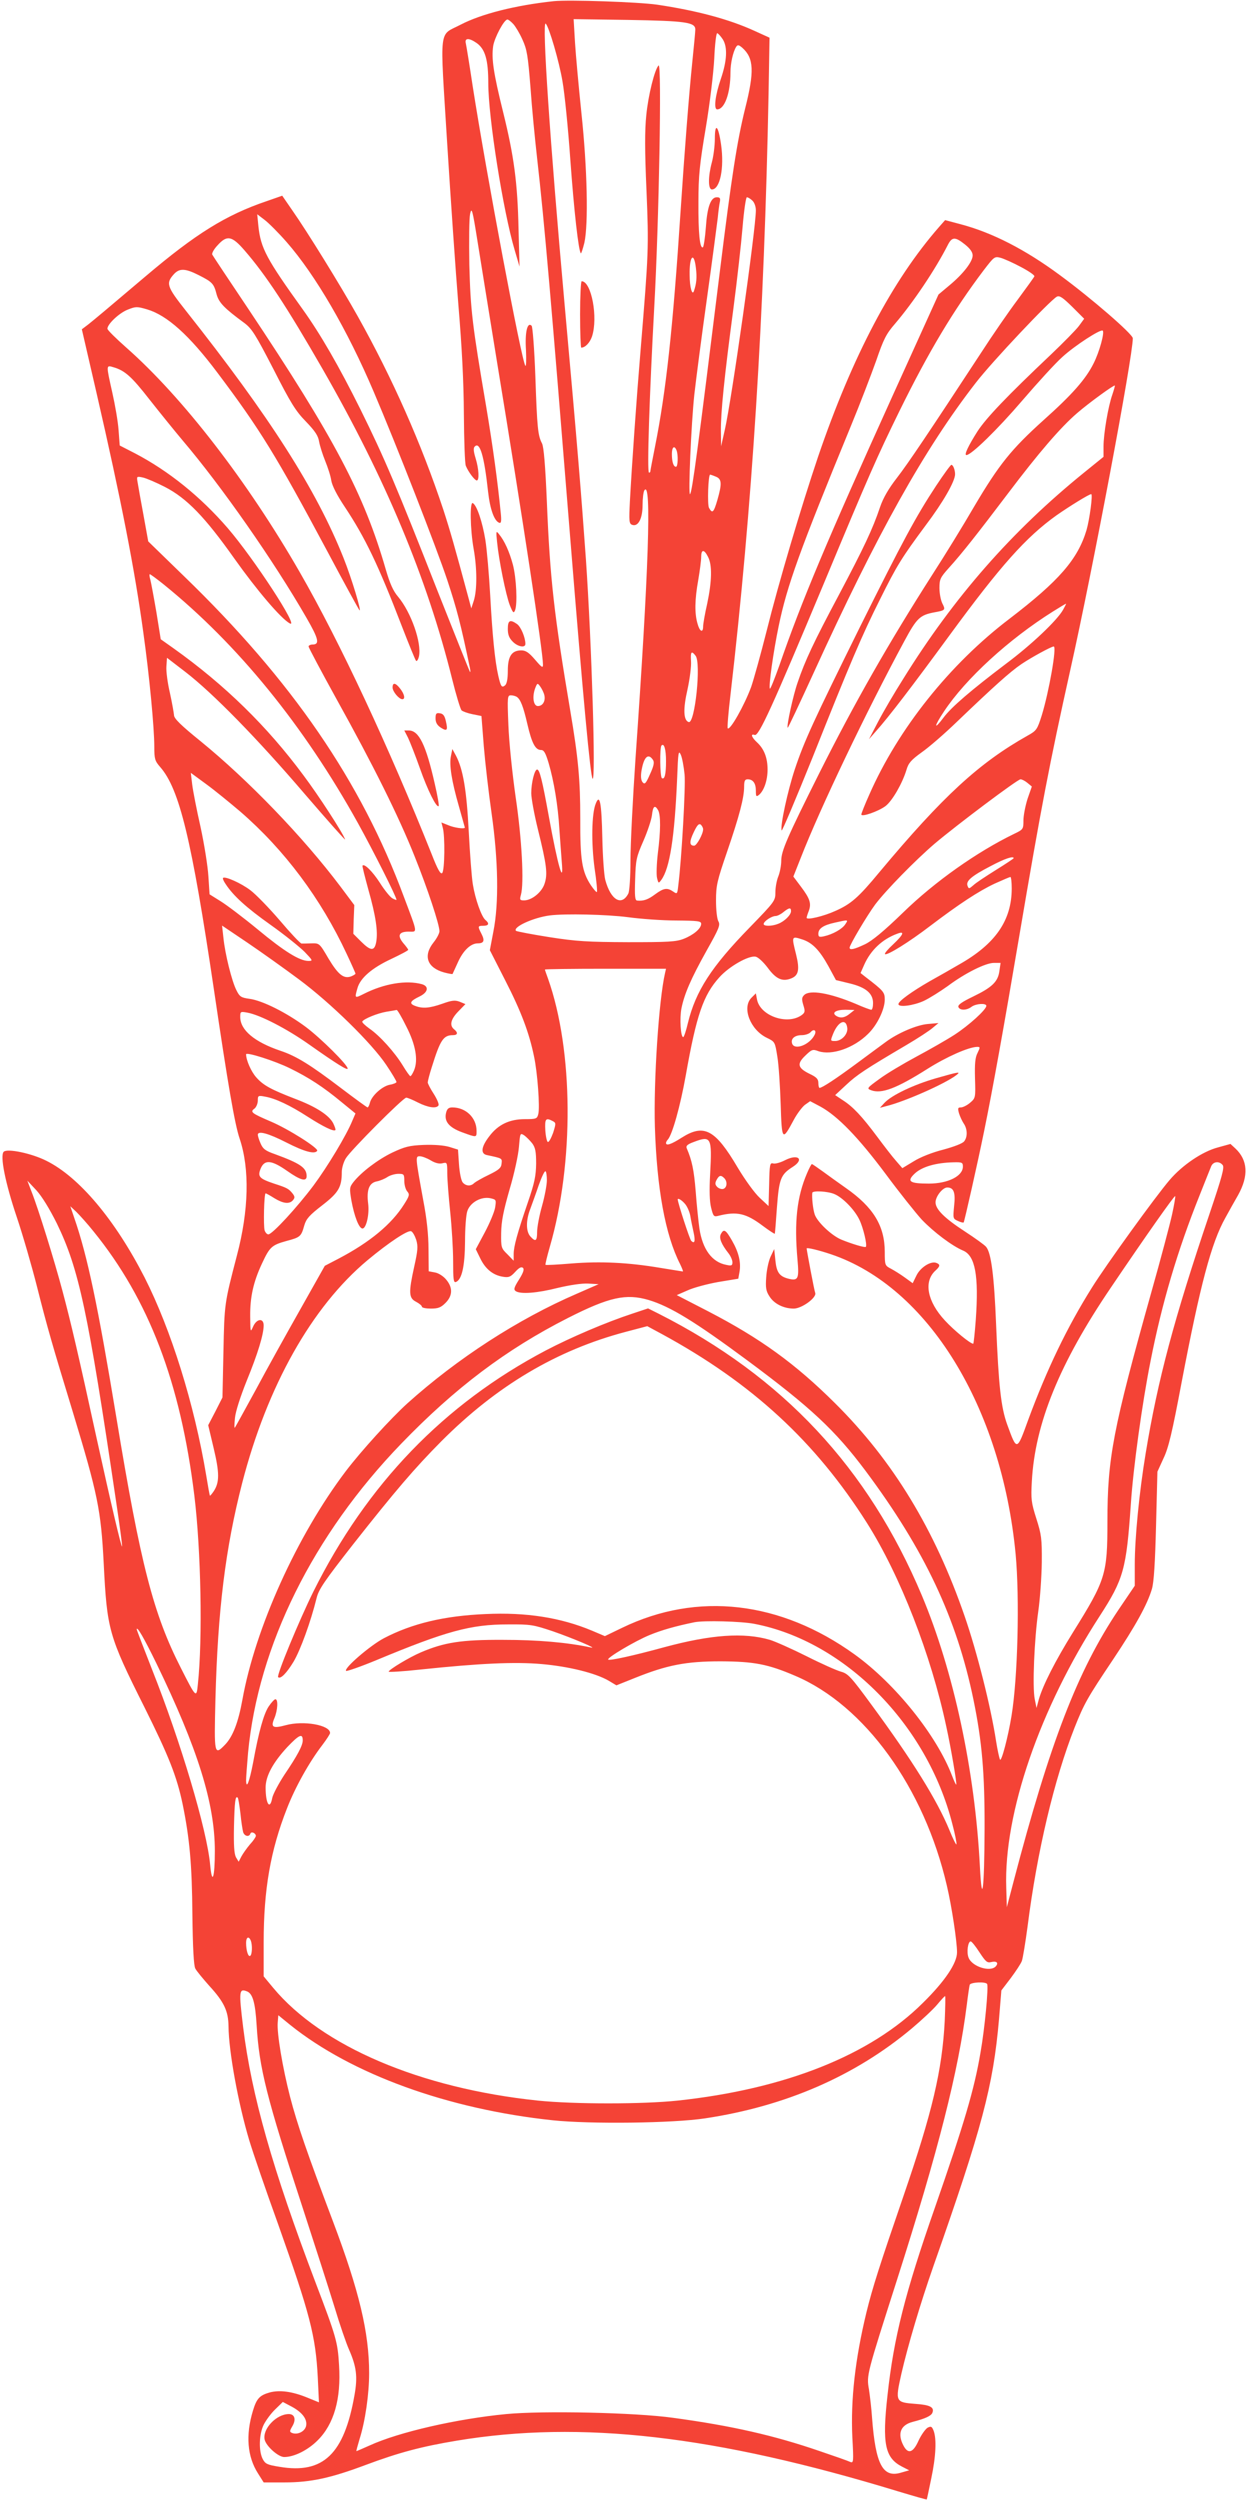 <?xml version="1.0" standalone="no"?>
<!DOCTYPE svg PUBLIC "-//W3C//DTD SVG 20010904//EN"
 "http://www.w3.org/TR/2001/REC-SVG-20010904/DTD/svg10.dtd">
<svg version="1.0" xmlns="http://www.w3.org/2000/svg"
 width="640pt" height="1280pt" viewBox="0 0 640 1280"
 preserveAspectRatio="xMidYMid meet">
<g transform="translate(0,1280) scale(0.1,-0.1)"
fill="#f44336" stroke="none">
<path d="M2835 12794 c-196 -21 -370 -65 -476 -120 -114 -60 -107 4 -70 -599
18 -289 44 -666 58 -837 18 -216 27 -389 28 -558 1 -135 5 -254 10 -265 13
-32 46 -75 56 -75 14 0 11 59 -6 114 -11 36 -12 53 -4 60 26 26 48 -48 68
-232 10 -90 32 -151 58 -159 9 -3 11 10 7 49 -16 162 -40 339 -75 548 -71 417
-80 492 -86 725 -2 121 -1 238 4 260 8 36 12 22 37 -135 15 -96 61 -377 101
-625 132 -803 235 -1484 235 -1547 0 -20 -5 -17 -41 25 -31 36 -47 47 -70 47
-49 0 -69 -30 -69 -104 0 -42 -5 -67 -14 -75 -17 -14 -22 -7 -35 50 -17 75
-30 206 -41 409 -6 107 -17 236 -25 286 -15 91 -43 176 -64 188 -16 11 -14
-133 4 -234 18 -101 18 -210 1 -265 l-13 -40 -12 45 c-74 275 -96 352 -131
460 -113 340 -260 672 -438 990 -89 159 -259 434 -334 541 l-53 77 -80 -28
c-209 -71 -363 -167 -620 -385 -204 -173 -258 -218 -293 -246 l-33 -25 75
-325 c126 -548 196 -906 240 -1229 31 -221 56 -487 56 -583 0 -63 3 -73 30
-104 99 -113 161 -370 275 -1138 72 -488 107 -692 132 -765 52 -155 47 -367
-14 -598 -64 -246 -64 -245 -69 -492 l-5 -235 -36 -71 -37 -71 28 -118 c30
-126 30 -174 1 -219 -10 -15 -19 -25 -20 -24 -2 2 -10 48 -19 103 -61 366
-180 747 -316 1015 -151 295 -335 514 -503 597 -75 38 -200 64 -218 46 -20
-20 8 -160 67 -335 30 -89 77 -251 104 -358 52 -206 77 -293 183 -640 127
-419 144 -501 158 -775 17 -339 25 -370 208 -735 125 -251 166 -354 196 -497
36 -176 48 -310 50 -564 2 -172 7 -264 15 -278 6 -12 39 -52 72 -89 76 -83 97
-129 98 -207 1 -128 50 -396 106 -583 19 -63 85 -256 148 -430 163 -460 192
-571 203 -784 l6 -128 -59 24 c-78 32 -141 40 -192 27 -53 -15 -68 -31 -87
-94 -38 -125 -29 -235 26 -321 l29 -46 107 0 c135 0 238 23 414 89 171 64 288
95 469 125 634 105 1319 27 2259 -260 80 -24 145 -43 146 -41 1 1 11 49 23
107 24 113 28 203 12 245 -9 22 -13 24 -31 15 -11 -7 -32 -36 -46 -66 -28 -63
-54 -71 -78 -24 -31 60 -14 104 48 120 66 17 95 31 101 47 11 28 -13 40 -85
45 -105 8 -106 10 -74 154 33 143 96 357 165 554 248 705 305 918 335 1262
l12 147 48 63 c26 35 52 74 57 88 5 14 18 93 29 175 49 387 137 756 241 1020
49 123 64 150 198 350 114 171 174 279 198 360 10 35 16 131 21 325 l7 275 31
68 c26 54 44 130 93 390 95 498 152 714 224 842 18 33 47 85 65 116 55 99 50
179 -14 239 l-25 23 -65 -18 c-79 -21 -181 -90 -246 -166 -73 -85 -327 -437
-398 -551 -128 -204 -231 -419 -326 -676 -59 -163 -58 -163 -108 -26 -32 88
-44 198 -57 514 -10 248 -25 365 -51 396 -8 10 -57 45 -109 79 -103 67 -150
113 -150 149 0 30 36 76 60 76 33 0 43 -25 35 -95 -6 -63 -6 -65 19 -76 14 -7
28 -10 30 -8 4 6 70 297 105 469 43 210 100 526 181 1005 109 643 154 879 260
1355 116 519 320 1603 320 1698 0 21 -211 204 -373 323 -177 131 -346 218
-509 261 l-79 21 -30 -34 c-240 -274 -445 -663 -620 -1176 -87 -258 -202 -645
-264 -894 -30 -119 -66 -248 -79 -286 -35 -95 -108 -224 -120 -212 -3 3 3 80
14 171 111 958 173 1944 195 3074 l5 291 -77 35 c-131 60 -297 104 -498 134
-98 14 -451 26 -530 18z m-207 -117 c11 -12 33 -48 47 -80 23 -50 28 -81 41
-244 7 -103 23 -266 34 -363 38 -335 72 -730 170 -1950 65 -807 103 -1216 114
-1227 17 -18 -4 682 -34 1122 -24 335 -41 550 -110 1315 -74 824 -116 1447
-96 1429 17 -16 69 -194 86 -296 11 -62 29 -242 40 -400 19 -263 42 -468 54
-480 2 -2 10 22 18 54 21 95 15 381 -15 663 -14 135 -29 298 -33 363 l-7 119
279 -4 c295 -5 344 -12 344 -49 0 -11 -7 -84 -15 -162 -18 -176 -40 -460 -60
-762 -40 -612 -75 -929 -131 -1210 -13 -66 -24 -123 -24 -127 0 -5 -3 -8 -7
-8 -11 0 2 392 27 852 24 433 39 1249 22 1233 -20 -20 -53 -152 -63 -255 -8
-76 -8 -183 1 -385 12 -294 11 -317 -30 -815 -21 -250 -45 -592 -55 -778 -5
-100 -4 -113 11 -119 31 -12 54 31 54 101 0 33 4 67 9 75 38 60 22 -416 -45
-1369 -14 -206 -26 -442 -26 -525 0 -85 -5 -159 -11 -170 -34 -66 -90 -34
-118 70 -6 22 -13 118 -15 213 -4 183 -13 231 -34 177 -21 -52 -23 -201 -6
-329 10 -65 15 -120 12 -123 -2 -3 -16 13 -31 35 -45 69 -55 128 -54 342 0
196 -10 308 -51 550 -83 492 -104 677 -120 1070 -8 189 -16 283 -25 300 -21
40 -25 79 -34 344 -5 138 -14 253 -19 258 -22 22 -35 -33 -29 -125 2 -49 1
-85 -3 -80 -19 21 -201 990 -270 1433 -16 107 -32 205 -35 218 -7 28 16 29 55
2 44 -31 60 -86 60 -206 0 -175 76 -655 135 -854 l25 -85 -5 190 c-5 239 -23
374 -79 601 -50 202 -60 273 -51 338 7 44 56 136 73 136 5 0 18 -10 30 -23z
m1073 -79 c25 -40 21 -110 -10 -201 -29 -84 -38 -157 -19 -157 38 0 68 83 68
189 0 47 13 105 29 131 8 12 13 11 32 -5 59 -53 62 -121 14 -311 -41 -166 -69
-345 -130 -839 -111 -897 -141 -1125 -152 -1135 -10 -9 6 361 22 510 9 80 38
303 65 495 27 193 51 377 55 410 3 33 8 70 11 83 3 17 0 22 -16 22 -31 0 -49
-49 -56 -154 -4 -53 -11 -99 -15 -102 -16 -9 -24 73 -23 231 0 136 6 193 38
383 21 126 39 278 43 352 3 72 10 130 15 130 4 0 18 -15 29 -32z m151 -825
c10 -9 18 -30 18 -50 0 -94 -123 -965 -159 -1124 l-19 -84 -1 78 c-1 94 17
273 64 627 19 145 40 333 47 417 7 84 17 153 22 153 5 0 18 -7 28 -17z m-2384
-213 c147 -168 311 -450 445 -765 117 -274 321 -797 377 -965 49 -148 69 -225
116 -450 3 -14 3 -23 0 -20 -2 3 -77 190 -166 415 -212 540 -271 679 -395 930
-110 221 -204 384 -295 511 -186 259 -215 313 -227 426 l-6 61 38 -29 c21 -16
72 -67 113 -114z m-216 -42 c110 -127 216 -288 400 -608 321 -559 534 -1068
663 -1587 20 -81 42 -153 48 -160 7 -6 32 -15 57 -20 l45 -9 12 -154 c7 -85
25 -240 40 -345 34 -239 38 -460 9 -605 l-18 -95 79 -155 c81 -158 122 -267
147 -388 18 -83 31 -262 22 -296 -6 -24 -10 -26 -68 -26 -80 0 -138 -28 -183
-88 -41 -53 -46 -89 -12 -96 80 -17 78 -16 75 -44 -2 -22 -14 -32 -65 -57 -34
-16 -68 -36 -75 -42 -17 -18 -43 -16 -59 3 -8 10 -16 50 -19 93 l-5 75 -45 14
c-28 8 -77 12 -131 10 -73 -3 -96 -9 -160 -39 -75 -36 -160 -101 -200 -152
-20 -26 -20 -32 -10 -93 15 -82 39 -144 57 -144 19 0 36 72 29 127 -9 71 5
106 43 114 17 3 43 14 56 23 14 9 39 16 56 16 28 0 30 -2 30 -37 0 -20 7 -44
15 -53 13 -15 12 -22 -16 -66 -64 -102 -175 -194 -335 -278 l-71 -37 -125
-222 c-69 -122 -172 -307 -228 -412 -57 -104 -105 -192 -108 -195 -3 -3 -2 20
1 50 3 33 28 110 60 190 57 139 87 238 87 284 0 39 -36 35 -54 -6 -14 -32 -14
-30 -15 52 -1 98 16 176 60 270 40 86 50 95 125 116 72 19 76 23 92 80 10 34
26 52 92 103 84 65 100 93 100 171 0 19 9 51 21 70 24 40 293 310 309 310 6 0
33 -11 60 -25 52 -26 94 -32 105 -15 4 6 -7 32 -24 59 -17 26 -31 53 -31 59 0
6 9 42 21 79 43 138 59 163 108 163 25 0 27 13 6 30 -25 20 -17 52 22 92 l36
37 -29 12 c-24 9 -39 8 -89 -10 -66 -23 -101 -26 -140 -11 -32 12 -25 25 23
48 44 21 50 52 12 63 -80 22 -194 3 -298 -50 -46 -23 -47 -23 -32 29 14 52 74
104 173 150 48 23 87 43 87 47 0 3 -11 18 -25 34 -32 39 -23 59 27 59 46 0 49
-16 -24 178 -219 591 -573 1107 -1126 1642 l-183 178 -24 133 c-14 74 -27 149
-30 167 -6 34 -6 34 27 27 18 -4 69 -26 112 -48 113 -58 206 -155 356 -367
115 -162 239 -308 284 -332 51 -28 -183 331 -318 488 -140 162 -303 293 -475
383 l-78 40 -6 80 c-3 43 -18 129 -32 191 -32 143 -32 141 5 130 59 -17 93
-47 185 -165 52 -66 128 -160 170 -210 199 -234 466 -616 634 -908 63 -109 69
-137 31 -137 -11 0 -20 -5 -20 -10 0 -6 65 -128 145 -273 185 -333 317 -598
398 -802 67 -167 127 -349 127 -383 0 -10 -13 -36 -30 -57 -55 -69 -33 -130
54 -154 22 -6 41 -9 43 -8 1 2 13 28 27 59 27 61 66 98 102 98 32 0 37 14 19
49 -20 39 -19 41 10 41 28 0 32 12 10 30 -20 17 -52 107 -64 182 -6 35 -15
157 -21 271 -11 212 -29 319 -66 389 l-18 33 -7 -35 c-10 -45 3 -128 41 -260
16 -58 30 -106 30 -107 0 -9 -56 -1 -85 12 l-35 14 7 -27 c12 -42 10 -219 -3
-232 -8 -8 -23 17 -54 97 -217 544 -469 1085 -675 1443 -267 465 -600 896
-888 1150 -53 47 -97 90 -97 97 0 24 62 82 105 98 40 16 47 16 98 1 102 -30
216 -132 360 -324 219 -291 301 -425 562 -913 86 -162 161 -298 165 -303 14
-15 -39 162 -81 267 -139 350 -379 725 -808 1267 -98 124 -103 140 -59 188 28
29 57 28 126 -7 69 -35 77 -43 91 -98 12 -43 39 -71 141 -146 39 -29 57 -57
150 -237 88 -173 114 -215 166 -268 48 -50 63 -73 68 -104 4 -22 18 -66 31
-98 13 -32 28 -77 31 -100 5 -28 29 -75 69 -135 105 -158 172 -298 292 -610
36 -93 69 -174 73 -178 4 -5 11 5 15 22 15 69 -40 226 -107 306 -25 29 -42 68
-63 140 -111 385 -263 673 -704 1334 -98 146 -181 271 -184 277 -4 6 8 28 26
47 49 55 74 50 139 -25z m3689 30 c26 -21 39 -39 39 -56 0 -32 -49 -95 -119
-153 l-56 -47 -237 -523 c-335 -740 -464 -1047 -578 -1377 -24 -67 -45 -120
-48 -118 -8 8 18 192 45 321 43 208 107 385 368 1020 48 116 106 268 131 338
38 111 51 137 97 190 92 108 205 275 271 405 21 40 37 40 87 0z m286 -115 c40
-21 71 -42 69 -48 -2 -5 -41 -59 -86 -120 -45 -60 -130 -183 -188 -273 -266
-406 -372 -564 -430 -639 -42 -54 -70 -102 -86 -149 -38 -113 -82 -206 -211
-450 -130 -244 -173 -336 -211 -448 -23 -65 -58 -226 -51 -232 2 -2 61 124
132 279 327 717 568 1148 831 1487 84 109 379 421 415 441 14 7 30 -4 79 -52
l61 -61 -27 -37 c-15 -20 -79 -85 -143 -146 -224 -212 -331 -324 -376 -393
-47 -74 -70 -122 -57 -122 25 0 160 132 285 278 79 92 171 193 206 224 63 58
197 145 207 135 10 -10 -17 -109 -47 -168 -40 -80 -108 -158 -257 -291 -164
-148 -227 -226 -354 -441 -55 -95 -151 -251 -213 -347 -227 -355 -401 -661
-581 -1020 -164 -328 -194 -397 -194 -447 0 -24 -7 -60 -15 -80 -8 -19 -15
-56 -15 -81 0 -44 -2 -47 -132 -181 -196 -201 -276 -325 -316 -489 -9 -39 -20
-72 -24 -72 -13 0 -19 96 -9 147 15 74 48 151 129 296 64 114 71 131 60 150
-7 13 -12 58 -12 107 0 77 6 101 57 250 62 181 87 275 87 333 0 29 4 37 18 37
27 0 42 -20 42 -58 0 -31 2 -33 17 -21 25 22 43 74 43 129 0 60 -18 106 -54
139 -28 26 -35 46 -12 38 21 -8 90 144 353 773 234 562 273 650 388 885 150
305 277 517 432 722 53 69 55 71 86 63 18 -5 65 -26 104 -47z m-1664 -5 c6
-49 3 -79 -10 -118 -9 -26 -22 20 -22 82 -2 97 22 123 32 36z m2132 -649 c-21
-59 -45 -200 -45 -265 l0 -53 -100 -81 c-369 -299 -665 -636 -925 -1055 -45
-71 -103 -170 -129 -220 l-47 -90 35 40 c65 72 190 236 376 490 263 359 392
504 550 617 66 46 166 108 177 108 9 0 -8 -128 -24 -184 -45 -150 -141 -260
-393 -453 -307 -233 -571 -564 -719 -901 -23 -51 -41 -97 -41 -102 0 -15 88
16 124 43 35 27 86 116 107 185 10 35 24 51 78 90 36 25 118 96 181 157 188
180 271 255 330 295 52 35 153 90 165 90 17 0 -25 -235 -61 -352 -23 -73 -27
-79 -72 -104 -249 -140 -434 -310 -759 -699 -109 -132 -147 -164 -226 -199
-59 -27 -147 -48 -147 -35 0 4 5 20 11 35 14 38 6 63 -40 124 l-39 52 38 96
c99 254 335 748 530 1109 64 119 80 134 155 148 55 10 57 12 40 45 -8 16 -15
51 -15 79 0 45 4 54 48 103 68 75 148 177 304 383 154 204 268 337 353 410 60
52 188 145 193 141 1 -2 -5 -23 -13 -47z m-2231 -285 c9 -24 7 -84 -3 -84 -13
0 -21 26 -21 66 0 35 13 46 24 18z m200 -134 c32 -12 33 -36 9 -120 -19 -65
-26 -71 -43 -40 -9 17 -4 170 6 170 1 0 14 -4 28 -10z m-39 -411 c22 -41 20
-125 -4 -239 -12 -52 -21 -105 -21 -117 0 -36 -18 -27 -29 15 -15 52 -14 122
4 222 8 47 15 100 15 118 0 40 15 41 35 1z m-2786 -142 c378 -306 716 -721
994 -1222 79 -143 197 -377 197 -392 0 -2 -9 1 -20 7 -12 6 -41 42 -65 80 -38
59 -80 100 -89 88 -2 -2 12 -57 30 -123 38 -134 50 -215 40 -269 -9 -47 -28
-46 -78 4 l-39 39 2 74 3 73 -71 95 c-192 255 -473 546 -716 744 -99 80 -136
116 -136 133 -1 12 -10 64 -21 114 -12 51 -20 112 -18 136 l3 44 95 -73 c140
-108 368 -341 610 -624 118 -137 211 -242 207 -233 -13 36 -135 224 -213 328
-185 250 -402 463 -666 651 l-65 46 -22 137 c-13 76 -27 151 -31 167 -5 16 -6
29 -3 29 3 0 36 -24 72 -53z m4604 -129 c-31 -55 -163 -180 -293 -277 -177
-134 -280 -222 -319 -275 -51 -68 -50 -47 2 31 112 169 332 370 558 512 35 22
65 40 67 40 2 1 -5 -13 -15 -31z m-1882 -235 c30 -35 -3 -351 -35 -340 -27 9
-29 67 -6 167 12 55 20 120 18 145 -3 48 2 55 23 28z m-774 -202 c7 -30 -8
-56 -33 -56 -23 0 -30 47 -14 91 11 28 12 28 26 9 8 -11 18 -31 21 -44z m-141
-9 c19 -13 33 -48 54 -139 23 -99 41 -133 70 -133 15 0 23 -14 39 -67 27 -92
48 -218 55 -338 4 -55 9 -129 12 -165 12 -134 -20 -24 -66 230 -34 187 -47
240 -60 240 -13 0 -30 -68 -30 -121 0 -25 15 -108 34 -185 45 -182 51 -229 34
-279 -14 -43 -65 -85 -105 -85 -21 0 -23 3 -16 28 17 59 5 287 -27 502 -17
120 -34 282 -37 368 -6 145 -5 152 13 152 10 0 24 -4 30 -8z m764 -329 c0 -67
-7 -96 -21 -87 -10 6 -12 157 -2 167 13 14 23 -19 23 -80z m95 -68 c6 -61 -15
-432 -32 -567 -5 -46 -6 -47 -26 -33 -31 21 -48 19 -93 -14 -36 -27 -59 -35
-92 -32 -11 1 -13 24 -10 109 3 99 6 114 42 196 21 48 41 108 44 132 5 47 15
55 32 25 13 -26 13 -104 -2 -221 -6 -52 -8 -109 -4 -125 7 -29 8 -29 22 -10
43 59 68 216 81 520 5 134 7 147 19 120 7 -16 15 -61 19 -100z m-161 73 c7
-12 3 -31 -16 -72 -21 -48 -27 -54 -38 -41 -8 10 -10 29 -6 56 12 74 35 96 60
57z m-2113 -264 c226 -196 412 -445 544 -728 25 -53 45 -98 45 -101 0 -3 -10
-9 -22 -14 -38 -14 -66 8 -116 91 -46 79 -47 79 -87 78 -22 -1 -45 -1 -51 -1
-7 1 -57 54 -112 119 -55 64 -123 134 -150 154 -47 36 -130 73 -140 63 -3 -2
3 -17 13 -31 39 -60 106 -121 230 -209 72 -51 150 -114 175 -139 42 -44 43
-46 19 -46 -45 0 -124 49 -259 161 -74 61 -160 126 -191 145 l-56 35 -6 92
c-3 51 -21 164 -40 252 -20 88 -39 186 -43 219 l-7 59 79 -58 c44 -32 122 -96
175 -141z m4029 148 l23 -19 -22 -63 c-11 -35 -21 -85 -21 -110 0 -45 -1 -47
-47 -69 -190 -92 -407 -245 -570 -404 -100 -97 -159 -145 -195 -162 -55 -26
-78 -31 -78 -17 0 14 89 164 131 221 56 74 205 226 304 311 116 98 425 330
440 330 7 0 23 -8 35 -18z m-1660 -238 c0 -24 -33 -84 -46 -84 -25 0 -25 21
-2 69 17 36 26 46 36 39 6 -6 12 -16 12 -24z m1590 -148 c0 -2 -42 -30 -92
-61 -51 -32 -103 -66 -115 -78 -21 -18 -23 -19 -29 -3 -10 25 19 50 117 101
73 39 119 54 119 41z m-10 -155 c0 -163 -83 -284 -269 -389 -36 -21 -104 -60
-151 -86 -92 -53 -160 -102 -160 -117 0 -18 76 -8 129 16 30 14 85 49 123 76
88 66 194 119 237 119 l34 0 -6 -41 c-7 -55 -37 -84 -134 -131 -58 -28 -80
-43 -76 -54 7 -18 42 -18 67 1 23 17 76 20 76 5 0 -19 -89 -100 -163 -148 -40
-26 -128 -76 -195 -112 -67 -36 -153 -87 -189 -114 -65 -47 -66 -49 -43 -58
53 -20 130 9 288 109 98 62 211 112 255 113 16 0 16 -2 2 -31 -12 -23 -15 -54
-13 -130 3 -99 3 -101 -25 -125 -15 -13 -37 -24 -47 -24 -16 0 -17 -4 -10 -30
5 -16 16 -40 24 -52 19 -27 21 -68 3 -91 -7 -11 -52 -28 -107 -43 -56 -14
-119 -39 -152 -60 l-58 -35 -32 37 c-18 20 -61 76 -96 123 -79 106 -125 155
-177 188 l-39 26 56 52 c55 52 101 82 308 204 58 34 119 74 135 88 l30 25 -56
-5 c-56 -5 -152 -46 -214 -92 -16 -12 -82 -60 -145 -107 -112 -83 -181 -128
-194 -128 -3 0 -6 11 -6 25 0 20 -9 30 -45 47 -61 30 -66 51 -22 93 33 32 38
34 67 23 68 -23 180 15 254 88 47 45 86 126 86 176 0 38 -6 45 -100 117 l-24
19 19 43 c33 74 92 130 168 158 41 16 34 -3 -20 -54 -26 -24 -45 -46 -42 -50
10 -9 123 61 234 146 145 110 245 176 328 215 40 18 75 33 80 34 4 0 7 -27 7
-59z m-1130 -116 c0 -20 -34 -53 -66 -65 -32 -13 -74 -13 -74 -1 0 14 41 41
61 41 9 0 27 9 40 20 29 23 39 25 39 5z m-835 -31 c66 -9 177 -17 248 -17 111
-1 127 -3 127 -17 0 -24 -39 -57 -90 -77 -39 -15 -79 -17 -285 -17 -205 1
-263 4 -403 26 -89 14 -166 29 -170 32 -18 19 88 68 173 79 78 10 293 5 400
-9z m1113 -36 c-15 -24 -64 -52 -110 -62 -23 -5 -28 -3 -28 13 0 27 25 44 84
57 71 16 70 16 54 -8z m-2798 -282 c163 -121 374 -328 448 -439 29 -43 52 -82
52 -87 0 -4 -16 -11 -35 -14 -39 -8 -92 -56 -101 -92 -3 -13 -9 -24 -12 -24
-3 0 -65 45 -136 99 -158 120 -229 164 -310 191 -133 45 -206 106 -206 173 0
28 1 29 38 22 64 -12 199 -81 315 -163 143 -101 197 -134 197 -123 0 19 -136
154 -213 212 -99 74 -223 136 -289 145 -44 6 -51 11 -67 43 -24 46 -59 188
-67 269 l-7 63 129 -87 c71 -48 190 -133 264 -188z m2581 203 c49 -17 85 -54
130 -135 l39 -72 70 -17 c83 -20 120 -51 120 -101 0 -19 -4 -34 -9 -34 -5 0
-41 13 -79 30 -133 56 -237 74 -265 45 -12 -12 -13 -21 -4 -51 10 -32 9 -38
-8 -51 -73 -53 -212 -5 -229 79 l-6 32 -22 -22 c-51 -50 -7 -165 79 -206 41
-20 41 -21 53 -96 7 -41 14 -151 17 -243 6 -189 8 -191 67 -81 17 32 43 66 57
77 l27 19 53 -28 c89 -49 194 -158 333 -344 71 -96 155 -201 185 -234 62 -65
157 -136 212 -159 62 -26 81 -128 65 -354 -5 -68 -11 -123 -13 -123 -15 0 -98
68 -145 119 -91 98 -110 200 -48 256 24 22 25 31 4 39 -28 11 -82 -23 -102
-65 l-19 -39 -40 29 c-22 16 -54 36 -71 45 -31 16 -32 18 -32 86 0 133 -58
229 -200 328 -36 25 -88 63 -117 84 -29 21 -54 38 -56 38 -3 0 -14 -21 -25
-47 -52 -121 -66 -249 -49 -441 9 -100 4 -111 -46 -99 -47 12 -61 33 -67 94
l-6 58 -19 -40 c-10 -22 -20 -69 -22 -105 -4 -53 -1 -71 17 -98 23 -37 72 -62
124 -62 41 0 118 56 110 80 -5 12 -43 215 -44 228 0 6 63 -9 125 -30 495 -167
873 -780 945 -1535 21 -227 11 -634 -21 -828 -18 -110 -52 -238 -59 -224 -4 8
-13 50 -20 94 -27 177 -98 458 -161 640 -153 444 -367 796 -663 1090 -205 204
-384 333 -650 471 l-161 83 55 24 c30 14 101 33 157 43 l103 17 6 33 c9 49 -3
101 -38 162 -32 56 -42 62 -57 34 -11 -20 2 -52 39 -99 11 -14 20 -35 20 -46
0 -17 -5 -19 -32 -13 -73 14 -121 80 -137 186 -5 36 -14 121 -19 190 -9 110
-19 158 -46 221 -5 12 3 20 36 32 89 34 94 24 84 -162 -5 -88 -3 -143 5 -175
11 -44 14 -47 37 -41 95 24 142 13 227 -51 32 -24 60 -42 62 -41 1 2 6 63 11
136 11 145 19 167 80 206 62 39 29 69 -38 35 -23 -12 -51 -20 -61 -17 -17 5
-19 -4 -21 -107 l-3 -111 -45 42 c-26 24 -74 90 -113 155 -115 195 -172 226
-287 153 -53 -34 -80 -43 -80 -27 0 4 4 12 9 17 23 25 64 171 92 328 55 311
90 412 172 503 50 56 149 112 185 106 13 -2 39 -26 62 -56 43 -59 76 -74 122
-55 37 15 43 45 24 122 -24 96 -24 95 35 76z m-706 -171 c-32 -139 -59 -553
-52 -788 10 -314 53 -553 129 -702 10 -21 17 -38 14 -38 -2 0 -55 9 -118 19
-161 27 -303 34 -452 22 -71 -6 -131 -9 -133 -7 -2 2 8 43 22 92 125 431 121
1006 -9 1373 -9 24 -16 45 -16 47 0 2 140 4 310 4 l310 0 -5 -22z m-1325 -273
c48 -93 62 -172 40 -225 -7 -16 -15 -30 -19 -30 -3 0 -21 25 -39 55 -41 67
-117 152 -171 189 -22 16 -39 32 -36 36 9 14 77 42 124 50 25 4 49 8 52 9 4 0
26 -37 49 -84z m2271 65 c-25 -21 -48 -25 -70 -11 -24 16 -1 31 47 31 l47 -1
-24 -19z m-13 -73 c4 -32 -29 -67 -62 -67 -25 0 -25 0 -10 38 26 63 66 80 72
29z m-168 -37 c-26 -50 -101 -78 -114 -44 -9 25 12 44 49 44 18 0 38 7 45 15
17 20 33 9 20 -15z m-2685 -170 c96 -47 170 -95 264 -173 l71 -58 -16 -37
c-30 -74 -127 -235 -199 -332 -84 -112 -211 -250 -231 -250 -7 0 -15 9 -19 20
-7 22 -3 190 5 190 3 0 23 -11 45 -25 46 -28 77 -31 95 -10 10 12 10 18 -1 33
-21 26 -28 30 -96 52 -77 26 -85 36 -68 78 20 46 55 43 135 -13 68 -48 100
-57 100 -27 0 43 -32 65 -163 113 -49 17 -61 27 -73 55 -8 18 -14 38 -14 44 0
22 53 8 147 -40 92 -47 145 -61 157 -42 8 13 -148 112 -238 150 -98 42 -107
49 -83 66 9 7 17 26 17 41 0 26 2 27 38 20 52 -9 127 -44 218 -103 78 -50 133
-77 141 -68 3 2 -3 18 -11 35 -22 42 -89 85 -195 125 -124 48 -163 69 -199
110 -26 29 -52 88 -52 118 0 13 146 -33 225 -72z m1345 -270 c17 -9 17 -12 2
-60 -10 -27 -21 -48 -27 -47 -5 2 -11 29 -13 60 -3 59 2 66 38 47z m-105 -114
c16 -22 20 -42 20 -104 -1 -63 -8 -98 -42 -197 -55 -161 -73 -227 -73 -266 l0
-34 -32 33 c-32 31 -33 35 -32 110 1 59 11 110 43 222 24 80 45 178 48 218 6
71 6 72 27 59 11 -8 29 -26 41 -41z m-520 -87 c23 -14 44 -19 60 -15 24 6 25
5 25 -51 0 -32 7 -121 15 -198 8 -77 15 -190 15 -252 0 -93 2 -111 14 -107 31
12 46 81 47 207 0 67 5 138 12 157 15 44 71 75 118 65 30 -7 30 -8 24 -48 -4
-23 -28 -80 -53 -127 l-46 -86 23 -47 c26 -54 65 -86 116 -94 30 -5 39 -1 63
25 20 22 32 28 40 20 7 -7 1 -25 -21 -60 -26 -41 -28 -51 -16 -59 25 -16 109
-10 215 17 64 15 124 24 157 22 l52 -3 -112 -49 c-301 -130 -611 -331 -867
-561 -85 -77 -237 -244 -316 -348 -249 -329 -463 -802 -529 -1170 -21 -116
-49 -188 -88 -229 -56 -58 -57 -53 -50 230 12 459 51 774 137 1109 128 496
356 902 642 1141 108 90 206 155 223 148 8 -3 19 -23 26 -44 10 -33 8 -55 -10
-136 -30 -136 -28 -162 9 -181 17 -9 30 -20 30 -25 0 -6 21 -10 46 -10 37 0
51 5 75 29 37 37 38 79 3 120 -14 17 -39 33 -57 36 l-32 6 -1 112 c0 74 -9
159 -27 252 -40 220 -41 225 -18 225 11 0 36 -9 56 -21z m2725 -32 c0 -49 -77
-87 -174 -87 -99 0 -115 11 -73 51 37 35 108 56 200 58 43 1 47 -1 47 -22z
m1330 8 c10 -12 -3 -59 -68 -252 -181 -536 -264 -847 -326 -1223 -33 -199 -56
-434 -56 -571 l0 -108 -84 -124 c-209 -312 -350 -678 -537 -1392 l-34 -130 -3
100 c-13 381 172 918 478 1390 123 190 137 240 160 575 12 183 58 517 101 732
58 296 138 566 251 848 27 69 54 135 59 148 10 25 41 29 59 7z m-3460 -78 c0
-23 -11 -82 -25 -132 -14 -49 -25 -109 -25 -132 0 -48 -8 -53 -35 -23 -22 25
-23 81 0 140 9 25 29 79 43 121 15 42 30 75 35 72 4 -2 7 -23 7 -46z m908 11
c17 -17 15 -48 -4 -55 -8 -3 -22 1 -31 9 -12 12 -13 20 -4 37 13 24 22 26 39
9z m-3417 -232 c113 -233 159 -447 303 -1421 19 -126 33 -231 31 -233 -4 -5
-56 216 -130 553 -93 427 -131 590 -175 755 -42 158 -124 422 -159 510 l-21
55 46 -49 c29 -32 67 -94 105 -170z m3982 150 c42 -18 102 -79 127 -131 20
-41 41 -130 33 -139 -5 -5 -74 16 -125 37 -51 21 -125 92 -137 130 -9 28 -15
87 -12 110 2 12 80 8 114 -7z m1728 -104 c-11 -50 -58 -228 -105 -394 -198
-706 -226 -853 -226 -1179 0 -270 -9 -298 -176 -566 -92 -148 -154 -271 -175
-343 l-12 -45 -9 45 c-13 62 -2 310 18 450 9 63 17 176 18 250 1 123 -2 143
-28 225 -26 82 -28 99 -23 190 16 296 141 604 405 993 177 262 325 472 329
468 2 -2 -5 -44 -16 -94z m-2492 52 c11 -14 23 -42 26 -63 3 -20 11 -56 16
-80 10 -45 6 -62 -12 -44 -8 8 -67 190 -69 211 -1 11 22 -3 39 -24z m-3030
-139 c283 -349 445 -773 516 -1352 34 -279 43 -734 18 -967 -7 -72 -9 -70 -87
84 -141 277 -206 529 -330 1281 -95 575 -148 828 -216 1024 l-20 59 31 -29
c17 -17 57 -61 88 -100z m2842 -351 c110 -33 235 -109 505 -309 325 -241 450
-358 605 -565 303 -406 467 -755 553 -1172 44 -214 58 -377 57 -663 -1 -308
-13 -406 -24 -190 -25 490 -135 1000 -297 1386 -275 654 -712 1121 -1348 1443
l-54 27 -81 -27 c-134 -44 -314 -121 -442 -188 -522 -275 -917 -685 -1191
-1236 -73 -148 -189 -428 -180 -437 12 -12 44 21 79 79 35 59 88 204 118 326
11 45 40 87 187 275 215 273 316 391 452 528 284 285 592 467 944 560 l110 29
76 -41 c461 -251 785 -550 1049 -967 170 -269 328 -675 406 -1042 24 -109 55
-293 51 -297 -2 -2 -11 18 -21 44 -79 208 -291 472 -499 622 -380 274 -805
323 -1190 137 l-89 -43 -66 28 c-160 67 -337 95 -546 85 -210 -9 -375 -48
-520 -124 -70 -37 -206 -154 -193 -167 3 -3 73 21 155 55 358 149 483 183 673
183 118 1 131 -2 230 -35 101 -35 236 -92 195 -83 -121 26 -272 39 -450 39
-213 1 -301 -13 -420 -64 -59 -25 -165 -89 -165 -99 0 -3 73 1 163 11 305 32
483 40 620 28 138 -12 276 -46 343 -85 l40 -24 95 38 c164 66 261 85 439 85
171 -1 241 -14 381 -74 356 -151 661 -573 777 -1075 25 -106 52 -286 52 -341
0 -55 -62 -148 -175 -259 -268 -267 -704 -441 -1255 -500 -178 -19 -531 -19
-716 0 -602 63 -1106 278 -1355 577 l-49 59 0 174 c0 271 35 471 119 685 43
111 115 239 181 325 22 29 40 57 40 62 0 41 -136 65 -227 40 -67 -18 -78 -11
-58 36 17 41 20 97 5 97 -5 0 -21 -17 -35 -38 -25 -39 -50 -127 -79 -286 -19
-99 -35 -141 -36 -91 0 17 5 80 10 140 52 549 333 1116 785 1584 274 284 536
482 853 643 211 107 297 126 413 92z m541 -1658 c463 -89 885 -515 1014 -1025
14 -52 23 -99 21 -104 -1 -5 -18 28 -36 73 -64 155 -189 356 -400 643 -104
142 -119 158 -155 168 -22 6 -101 41 -176 79 -74 37 -159 75 -188 84 -133 39
-302 27 -542 -38 -157 -43 -280 -70 -286 -63 -9 8 137 95 213 126 61 25 131
45 228 65 49 10 240 5 307 -8z m-3062 -201 c213 -439 300 -719 300 -962 0
-138 -14 -179 -24 -71 -16 178 -151 631 -297 999 -43 110 -79 203 -79 207 1
18 38 -46 100 -173z m750 -396 c0 -26 -27 -77 -94 -176 -30 -46 -58 -99 -62
-118 -12 -65 -34 -31 -34 53 0 58 37 127 111 207 61 64 79 72 79 34z m-319
-374 c4 -42 11 -85 14 -96 7 -21 31 -26 37 -7 5 13 28 2 28 -12 0 -5 -13 -25
-30 -43 -16 -19 -36 -47 -44 -62 l-14 -27 -14 23 c-9 18 -12 60 -10 158 3 127
7 159 19 147 3 -2 9 -39 14 -81z m53 -651 c9 -23 7 -72 -3 -78 -10 -7 -21 27
-21 67 0 29 14 36 24 11z m3731 -60 c31 -47 39 -55 59 -50 28 7 40 -3 25 -21
-27 -32 -122 -3 -140 44 -11 28 -3 83 11 83 5 0 25 -25 45 -56z m39 -162 c8
-14 -12 -228 -34 -352 -32 -189 -84 -364 -234 -795 -152 -435 -210 -664 -242
-959 -28 -248 -13 -320 74 -365 l37 -19 -42 -12 c-93 -28 -130 42 -148 280 -3
47 -11 113 -16 147 -13 72 -11 76 143 558 213 666 315 1070 358 1410 6 50 13
96 15 103 5 13 81 17 89 4z m-3789 -38 c29 -12 42 -58 49 -174 13 -218 51
-371 236 -935 61 -187 134 -414 162 -505 27 -90 61 -189 75 -220 38 -87 45
-138 28 -233 -53 -302 -160 -405 -384 -367 -63 10 -73 15 -86 40 -21 41 -19
126 5 175 11 22 37 58 59 79 l39 38 38 -20 c57 -29 86 -64 82 -98 -3 -31 -42
-52 -72 -41 -14 6 -14 9 1 35 20 34 12 62 -18 62 -64 0 -136 -76 -124 -131 8
-34 70 -89 100 -89 51 0 121 35 171 85 84 83 121 213 110 385 -7 119 -14 144
-121 425 -220 580 -327 958 -370 1305 -23 188 -21 200 20 184z m3572 -151
c-13 -253 -64 -468 -210 -893 -123 -358 -160 -473 -191 -600 -58 -240 -81
-447 -72 -639 7 -127 6 -133 -11 -126 -10 5 -81 30 -158 56 -230 79 -447 129
-750 170 -194 27 -666 37 -853 19 -251 -24 -550 -92 -700 -161 -36 -16 -66
-29 -67 -29 -2 0 6 28 16 62 29 91 49 231 49 337 0 208 -51 422 -185 777 -133
352 -183 497 -220 639 -38 148 -68 325 -63 380 l3 37 60 -49 c315 -253 808
-432 1346 -489 191 -20 615 -15 779 10 412 62 768 217 1058 460 51 43 110 98
130 122 20 24 38 44 41 44 2 0 1 -57 -2 -127z"/>
<path d="M2970 11190 c0 -93 3 -170 6 -170 20 0 44 25 55 57 32 97 -3 283 -53
283 -4 0 -8 -76 -8 -170z"/>
<path d="M3660 12090 c0 -36 -7 -90 -15 -120 -20 -74 -20 -140 0 -140 41 0 64
108 47 229 -14 99 -32 116 -32 31z"/>
<path d="M2010 9280 c0 -21 33 -60 50 -60 16 0 11 26 -11 54 -24 31 -39 33
-39 6z"/>
<path d="M2230 9122 c0 -21 8 -35 26 -47 33 -21 38 -15 27 32 -6 28 -14 39
-31 41 -18 3 -22 -1 -22 -26z"/>
<path d="M2089 9023 c10 -21 38 -92 61 -157 39 -111 85 -204 96 -193 3 2 -6
54 -20 114 -45 199 -81 273 -133 273 l-23 0 19 -37z"/>
<path d="M2284 7103 c-11 -44 14 -75 81 -100 77 -28 75 -28 75 7 0 67 -55 120
-124 120 -19 0 -27 -7 -32 -27z"/>
<path d="M4793 10313 c-104 -158 -171 -283 -390 -723 -239 -484 -285 -583
-334 -730 -36 -109 -75 -288 -67 -312 2 -6 73 162 158 373 193 485 254 628
346 811 86 173 111 213 234 379 89 118 150 225 150 261 0 22 -10 48 -19 48 -4
0 -39 -48 -78 -107z"/>
<path d="M4791 7279 c-114 -33 -225 -86 -262 -125 l-24 -26 30 8 c93 22 302
114 361 159 26 20 14 18 -105 -16z"/>
<path d="M2545 10025 c9 -93 45 -271 65 -323 16 -40 20 -44 27 -27 13 33 7
165 -11 234 -18 67 -43 122 -71 156 -15 19 -16 17 -10 -40z"/>
<path d="M2600 9580 c0 -30 7 -47 25 -65 25 -26 65 -34 65 -12 0 33 -23 88
-43 102 -36 25 -47 19 -47 -25z"/>
</g>
</svg>
